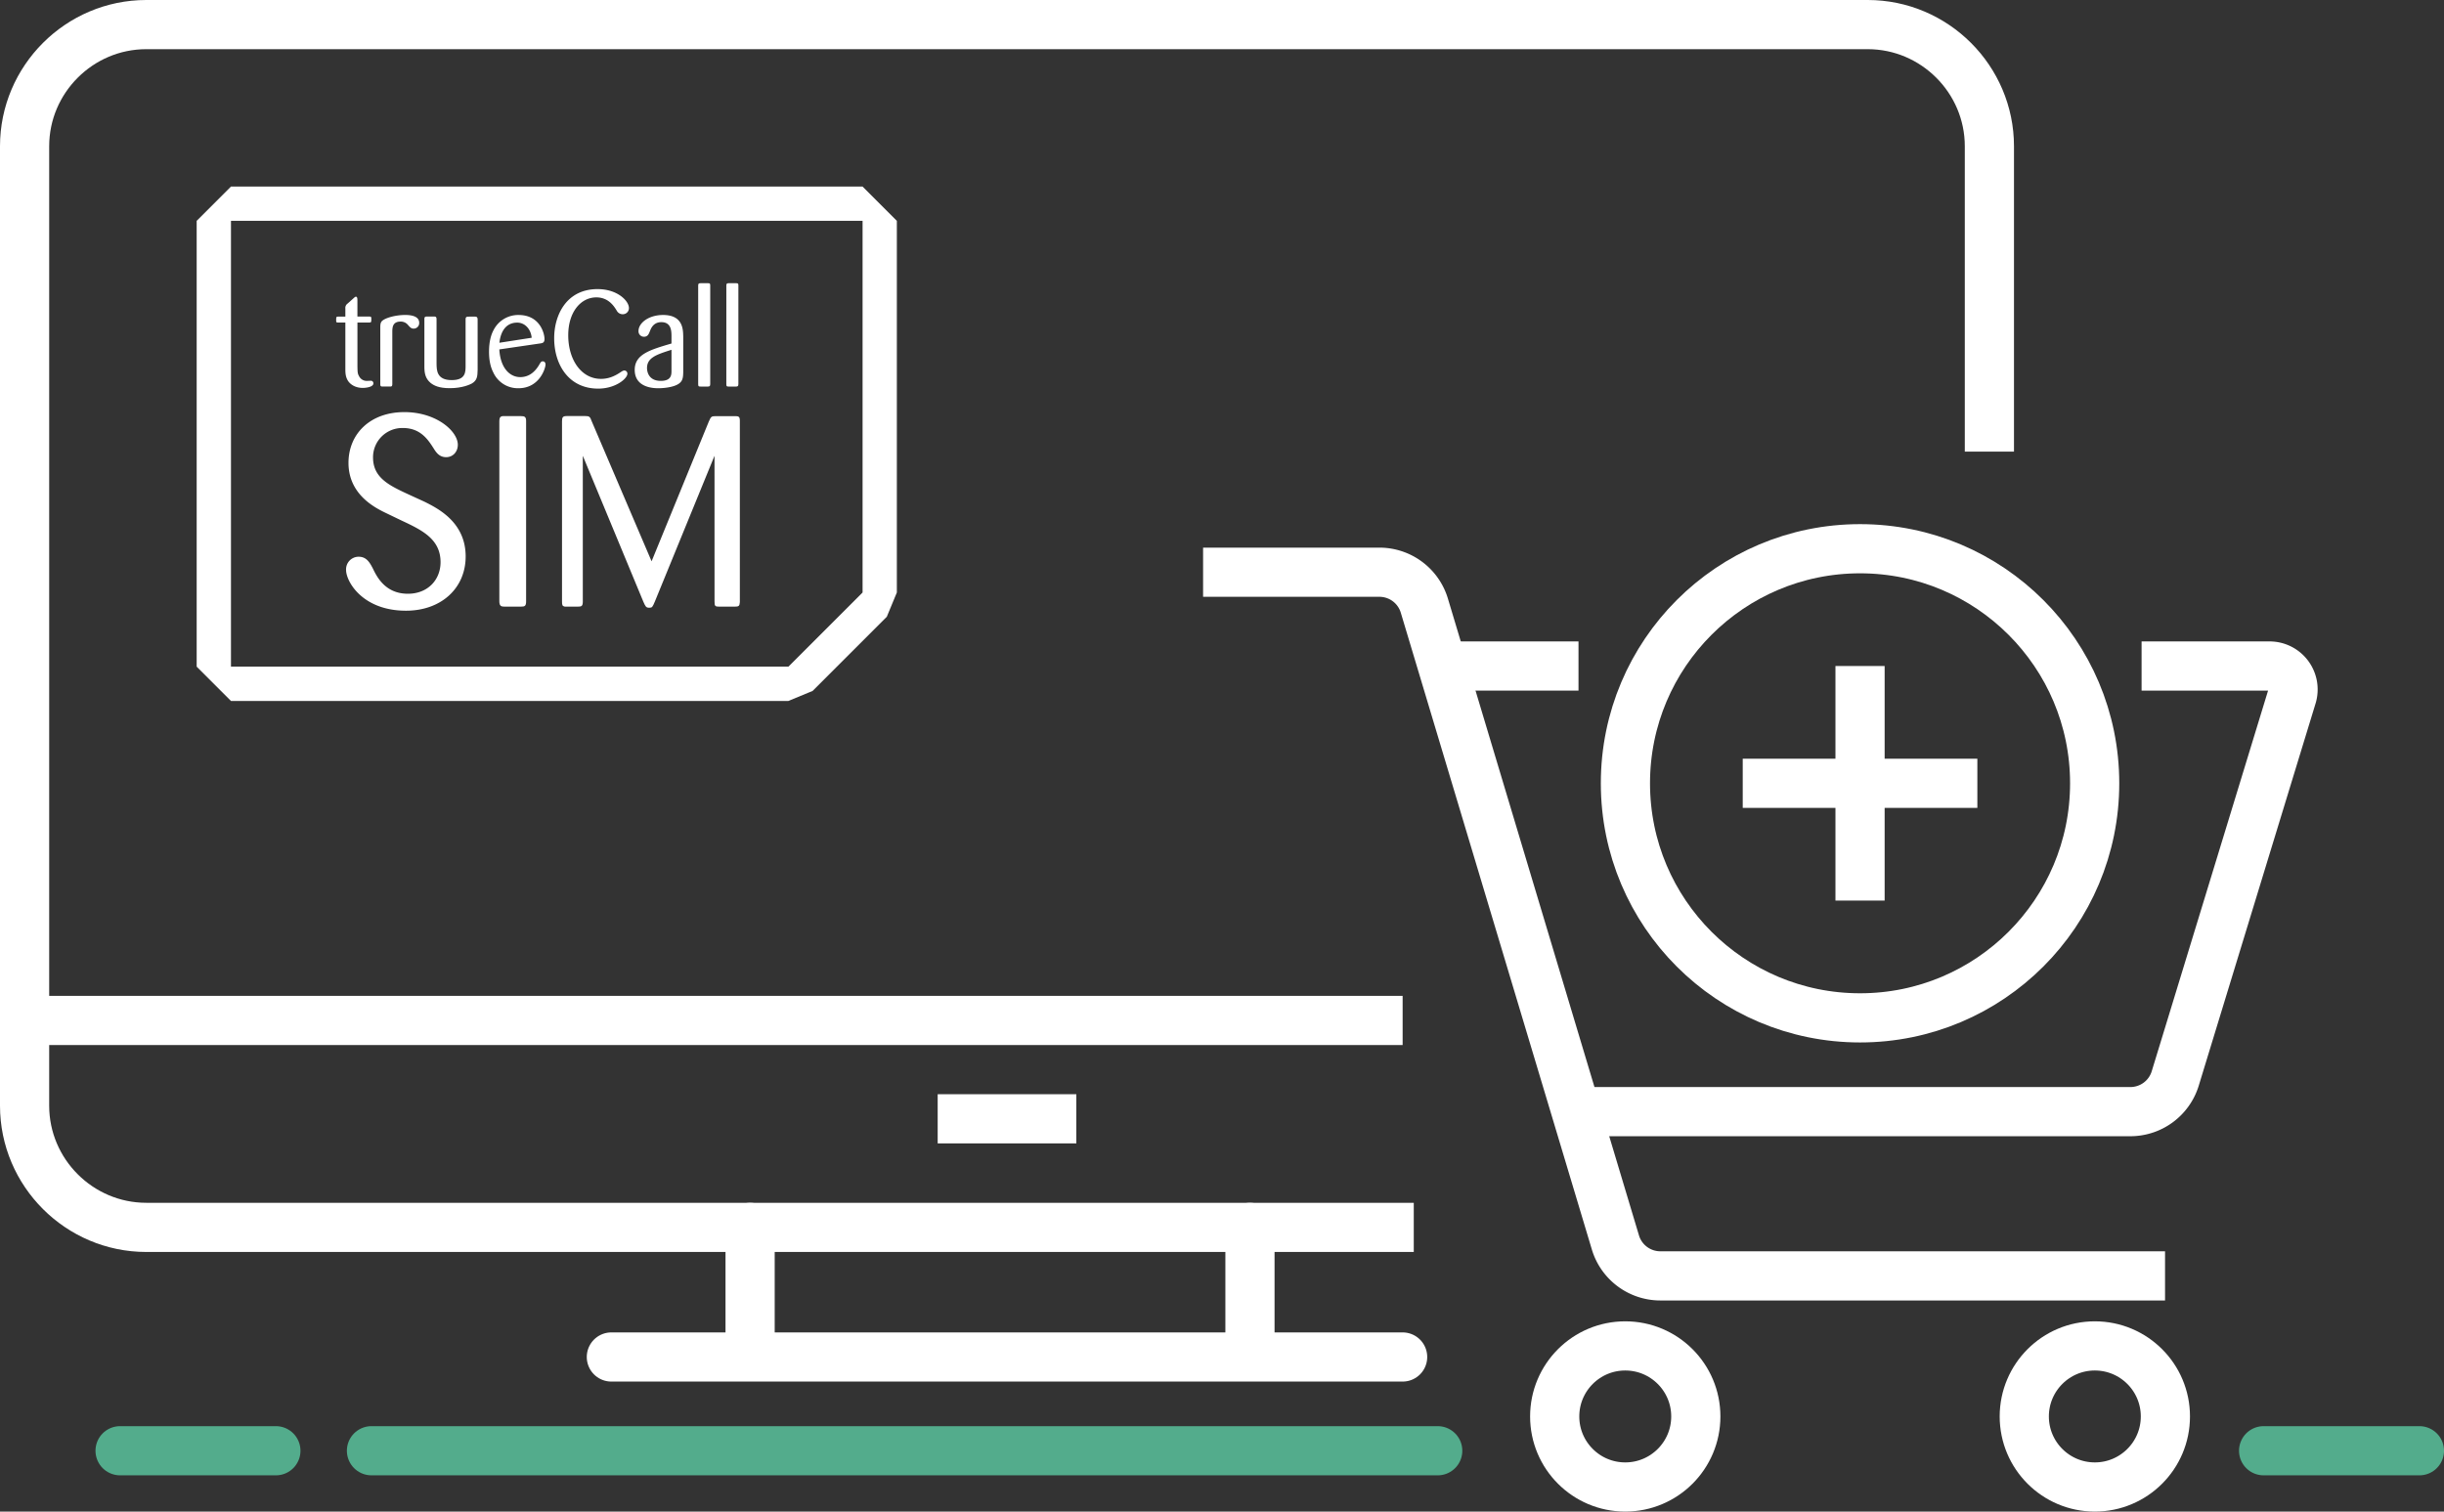 <svg id="Layer_1" data-name="Layer 1" xmlns="http://www.w3.org/2000/svg" viewBox="0 0 1888.13 1168.05">
  <rect x="0" y="0" width="1888.13" height="1168.05" fill="#333333" stroke="none"/>
  <defs>
    <style>
      .cls-1, .cls-2, .cls-3 {
        fill: none;
        stroke-width: 38px;
      }

      .cls-1, .cls-2 {
        stroke: #fff;
        stroke-miterlimit: 10;
      }

      .cls-2, .cls-3 {
        stroke-linecap: round;
      }

      .cls-3 {
        stroke: #53ac8c;
        stroke-linejoin: round;
      }

      .cls-4 {
        fill: #fff;
      }
    </style>
  </defs>
  <title>get-started-1-green</title>
  <g>
    <path class="cls-1" d="M1654.5,514.65h98.89a18.13,18.13,0,0,1,17.34,23.42l-90.24,295.31A36.25,36.25,0,0,1,1645.82,859H1219.48" transform="translate(0 0)"/>
    <path class="cls-1" d="M1672.62,985.92H1282.7a36.25,36.25,0,0,1-34.7-25.83L1100.39,468a36.25,36.25,0,0,0-34.72-25.83H929.46" transform="translate(0 0)"/>
    <circle class="cls-1" cx="1255.6" cy="1094.54" r="54.51"/>
    <circle class="cls-1" cx="1618.38" cy="1094.54" r="54.51"/>
    <circle class="cls-1" cx="1436.99" cy="605.28" r="181.26"/>
    <line class="cls-1" x1="1436.99" y1="514.65" x2="1436.99" y2="695.91"/>
    <line class="cls-1" x1="1527.62" y1="605.28" x2="1346.36" y2="605.28"/>
    <line class="cls-1" x1="1219.48" y1="514.65" x2="1110.72" y2="514.65"/>
  </g>
  <line class="cls-1" x1="26.6" y1="788.54" x2="1083.61" y2="788.54"/>
  <line class="cls-1" x1="724.41" y1="864.54" x2="831.52" y2="864.54"/>
  <path class="cls-1" d="M1092.22,948.44H113c-51.7,0-94-42.3-94-94V113c0-51.7,42.3-94,94-94H1442.92c51.7,0,94,42.3,94,94V349" transform="translate(0 0)"/>
  <g>
    <line class="cls-2" x1="579.5" y1="948.45" x2="579.5" y2="1045.04"/>
    <line class="cls-2" x1="1083.61" y1="1048.59" x2="472.31" y2="1048.59"/>
    <line class="cls-2" x1="965.67" y1="948.45" x2="965.67" y2="1045.04"/>
  </g>
  <line class="cls-3" x1="1110.72" y1="1121.04" x2="286.98" y2="1121.04"/>
  <line class="cls-3" x1="213.13" y1="1121.04" x2="92.77" y2="1121.04"/>
  <line class="cls-3" x1="1869.13" y1="1121.04" x2="1748.77" y2="1121.04"/>
  <g>
    <path class="cls-4" d="M666.39,170.66V457.84l-57.31,57.31H178.44V170.66h488m0-26.5h-488l-26.5,26.5V515.15l26.5,26.5H609.06l18.74-7.76,57.31-57.31,7.76-18.74V170.66l-26.48-26.49Z" transform="translate(0 0)"/>
    <g>
      <g>
        <path class="cls-4" d="M276.14,249.22v33.93c.1,4.39.1,5.53,1.25,7.52a6.58,6.58,0,0,0,6.26,3.65c.42,0,2.3-.1,2.72-.1a1.92,1.92,0,0,1,2.09,2.09c0,2.72-5.74,3.45-8.14,3.45-5,0-8.77-2-11-4.8-2.4-3.24-2.51-6.68-2.51-9.92V249.22h-5.53c-1.36,0-1.57-.1-1.57-1.57,0-2.72,0-2.92,1.57-3h5.53v-6.26a4,4,0,0,1,1.58-3.69l4.8-4.28c1-.94,1.46-1.15,1.78-1.15,1,0,1.15,1.36,1.15,2.61v12.74h9.08c1.25,0,1.67.1,1.67,1.46,0,2.82,0,3.13-1.57,3.13Z" transform="translate(0 0)"/>
        <path class="cls-4" d="M303.08,296.93c-.1,1.67-.63,1.77-1.88,1.77h-5.32c-1.46,0-2.09-.1-2.09-1.77V253.3c0-3.65.42-4.91,2.72-6.26,3.13-1.88,9.81-3.65,16.6-3.65,5.12,0,10.75,1.15,10.75,6.06a4.28,4.28,0,0,1-4.06,4.48h-.22c-1.88,0-2.61-.84-4.39-2.82a7.16,7.16,0,0,0-5.74-2.61c-6.16,0-6.26,4.59-6.37,7.31Z" transform="translate(0 0)"/>
        <path class="cls-4" d="M369,285.76c-.1,5.22-.42,8.14-4.39,10.54-1.57.84-7.41,3.66-17.12,3.66-8.46,0-12.32-2.09-14.83-4.07-3.86-3.24-4.8-7.21-4.8-12.43v-37c0-1.36.31-1.88,1.88-1.88h5.43c1.46,0,2.09.21,2.09,2V281.3c.1,4.91.21,12.42,11.69,12.42,10.75,0,10.75-6.16,10.75-11.17V246.82c0-1,.1-1.88,1.25-2.09.31-.1,3.76-.1,5.74-.1,1.67,0,2.19.42,2.3,2Z" transform="translate(0 0)"/>
        <path class="cls-4" d="M385.76,270c.83,14.62,8.25,21.41,16.18,21.41,6.27,0,11-3.55,14.41-9.19,1.46-2.51,1.77-3,3-3,.63,0,2.09.31,2.09,2.51,0,2.72-4.59,18.27-20.88,18.27a20.88,20.88,0,0,1-19.42-12.11c-2.72-5.22-3.34-11.17-3.34-16.08,0-7.52,1.46-13,3.55-16.81a21.29,21.29,0,0,1,19.32-11.59c16.5,0,20,14.31,20,18.59,0,2.92-1.77,3.13-3,3.34Zm25-9c-.63-6.68-5.22-11.7-11.17-11.7-8.46,0-12.74,6.47-13.78,15.56Z" transform="translate(0 0)"/>
        <path class="cls-4" d="M460.72,229.8c-12,0-21.72,11.28-21.72,29.24,0,19.32,10.34,33.73,25.27,33.73,5.43,0,10-1.77,14.62-4.8,1.77-1.16,2.5-1.67,3.5-1.67a2.37,2.37,0,0,1,2.3,2.43v.08c0,3.65-9,11.49-22.55,11.49-22.76,0-34-18.48-34-39,0-17.75,9.4-37.9,33.52-37.9,15.45,0,24.23,9.19,24.23,14.62a4.72,4.72,0,0,1-4.64,4.8h-.16a5.16,5.16,0,0,1-4.59-2.71C474.6,237,470.32,229.8,460.72,229.8Z" transform="translate(0 0)"/>
        <path class="cls-4" d="M527.84,287.75c-.1,4.7-.63,7.31-4.49,9.4S513.12,300,508.63,300c-2.82,0-18.27,0-18.27-14.2,0-12,11.69-15.45,28.4-20.36v-5.33c0-4.07,0-11.17-7.83-11.17-6.06,0-7.94,4.7-8.77,6.79s-1.57,4.49-4.7,4.49a4.19,4.19,0,0,1-4.18-4.2h0v-.19c0-6.27,7.83-12.43,19-12.43,15.35,0,15.46,11.17,15.56,16.71Zm-9.08-17.45c-11.38,3.65-18.9,6-18.9,14.1,0,.83,0,9.92,10.65,9.92,8.14,0,8.25-4.8,8.25-7.62Z" transform="translate(0 0)"/>
        <path class="cls-4" d="M539.39,220.5c0-1.57.73-1.67,2.09-1.67h5.22c1.57,0,2,.1,2,1.67v76.33c0,1.67-.63,1.88-2,1.88h-5.31c-1.67,0-2-.1-2-1.88Z" transform="translate(0 0)"/>
        <path class="cls-4" d="M561.14,220.5c0-1.57.73-1.67,2.09-1.67h5.22c1.57,0,2,.1,2,1.67v76.33c0,1.67-.63,1.88-2,1.88h-5.32c-1.67,0-2-.1-2-1.88Z" transform="translate(0 0)"/>
      </g>
      <g>
        <path class="cls-4" d="M327.84,387.65c10.43,5.21,31.91,15.85,31.91,42.34,0,24.61-19,41.92-46.09,41.92-33.58,0-46.3-22.52-46.3-31.49a9.75,9.75,0,0,1,9.27-10.21h.53c6,0,8.55,4.59,10.85,9,3.13,6.47,9.59,19.6,27.11,19.6,15.43,0,25.23-10.84,25.23-24.4,0-17.94-14.39-24.82-30.45-32.33l-11.26-5.42c-8.34-4-29.41-14.18-29.41-39,0-22.32,16.68-39.21,43.17-39.21,24.82,0,41.29,14.81,41.29,25.23,0,5.42-3.75,9.59-9,9.59s-7.72-3.55-10-7.3c-4.17-6.47-10-15.23-23.36-15.23a22.61,22.61,0,0,0-23.14,22.06v.67c0,16.06,12.93,21.9,28.78,29.2Z" transform="translate(0 0)"/>
        <path class="cls-4" d="M406.45,464.6c0,3.75-1,4.17-4.17,4.17H389.77c-2.5,0-4-.42-4-4.17V325.71c0-3.34.84-4.38,4-4.17h12.51c2.92,0,4.17.42,4.17,3.75Z" transform="translate(0 0)"/>
        <path class="cls-4" d="M552,352.2,505.93,464.81c-1.88,4.38-2.08,4.8-4.38,4.8-2.5,0-2.92-1-4.59-4.8L450.25,352.2V465c0,3.54-1.25,3.75-3.75,3.75H436.27c-1.88-.42-2.08-1.25-2.08-4V325.5c0-3.13.63-4,3.75-4h14.18c3.13,0,3.75.42,5,4l46.27,108.24,44.21-108c1.67-3.75,1.88-4.17,5.42-4.17h14.39c2.92,0,4.17,0,4.17,3.54V465.23c-.21,3.13-.84,3.55-4.17,3.55H555.77c-3.34,0-3.75-.42-3.75-4Z" transform="translate(0 0)"/>
      </g>
    </g>
  </g>
</svg>
